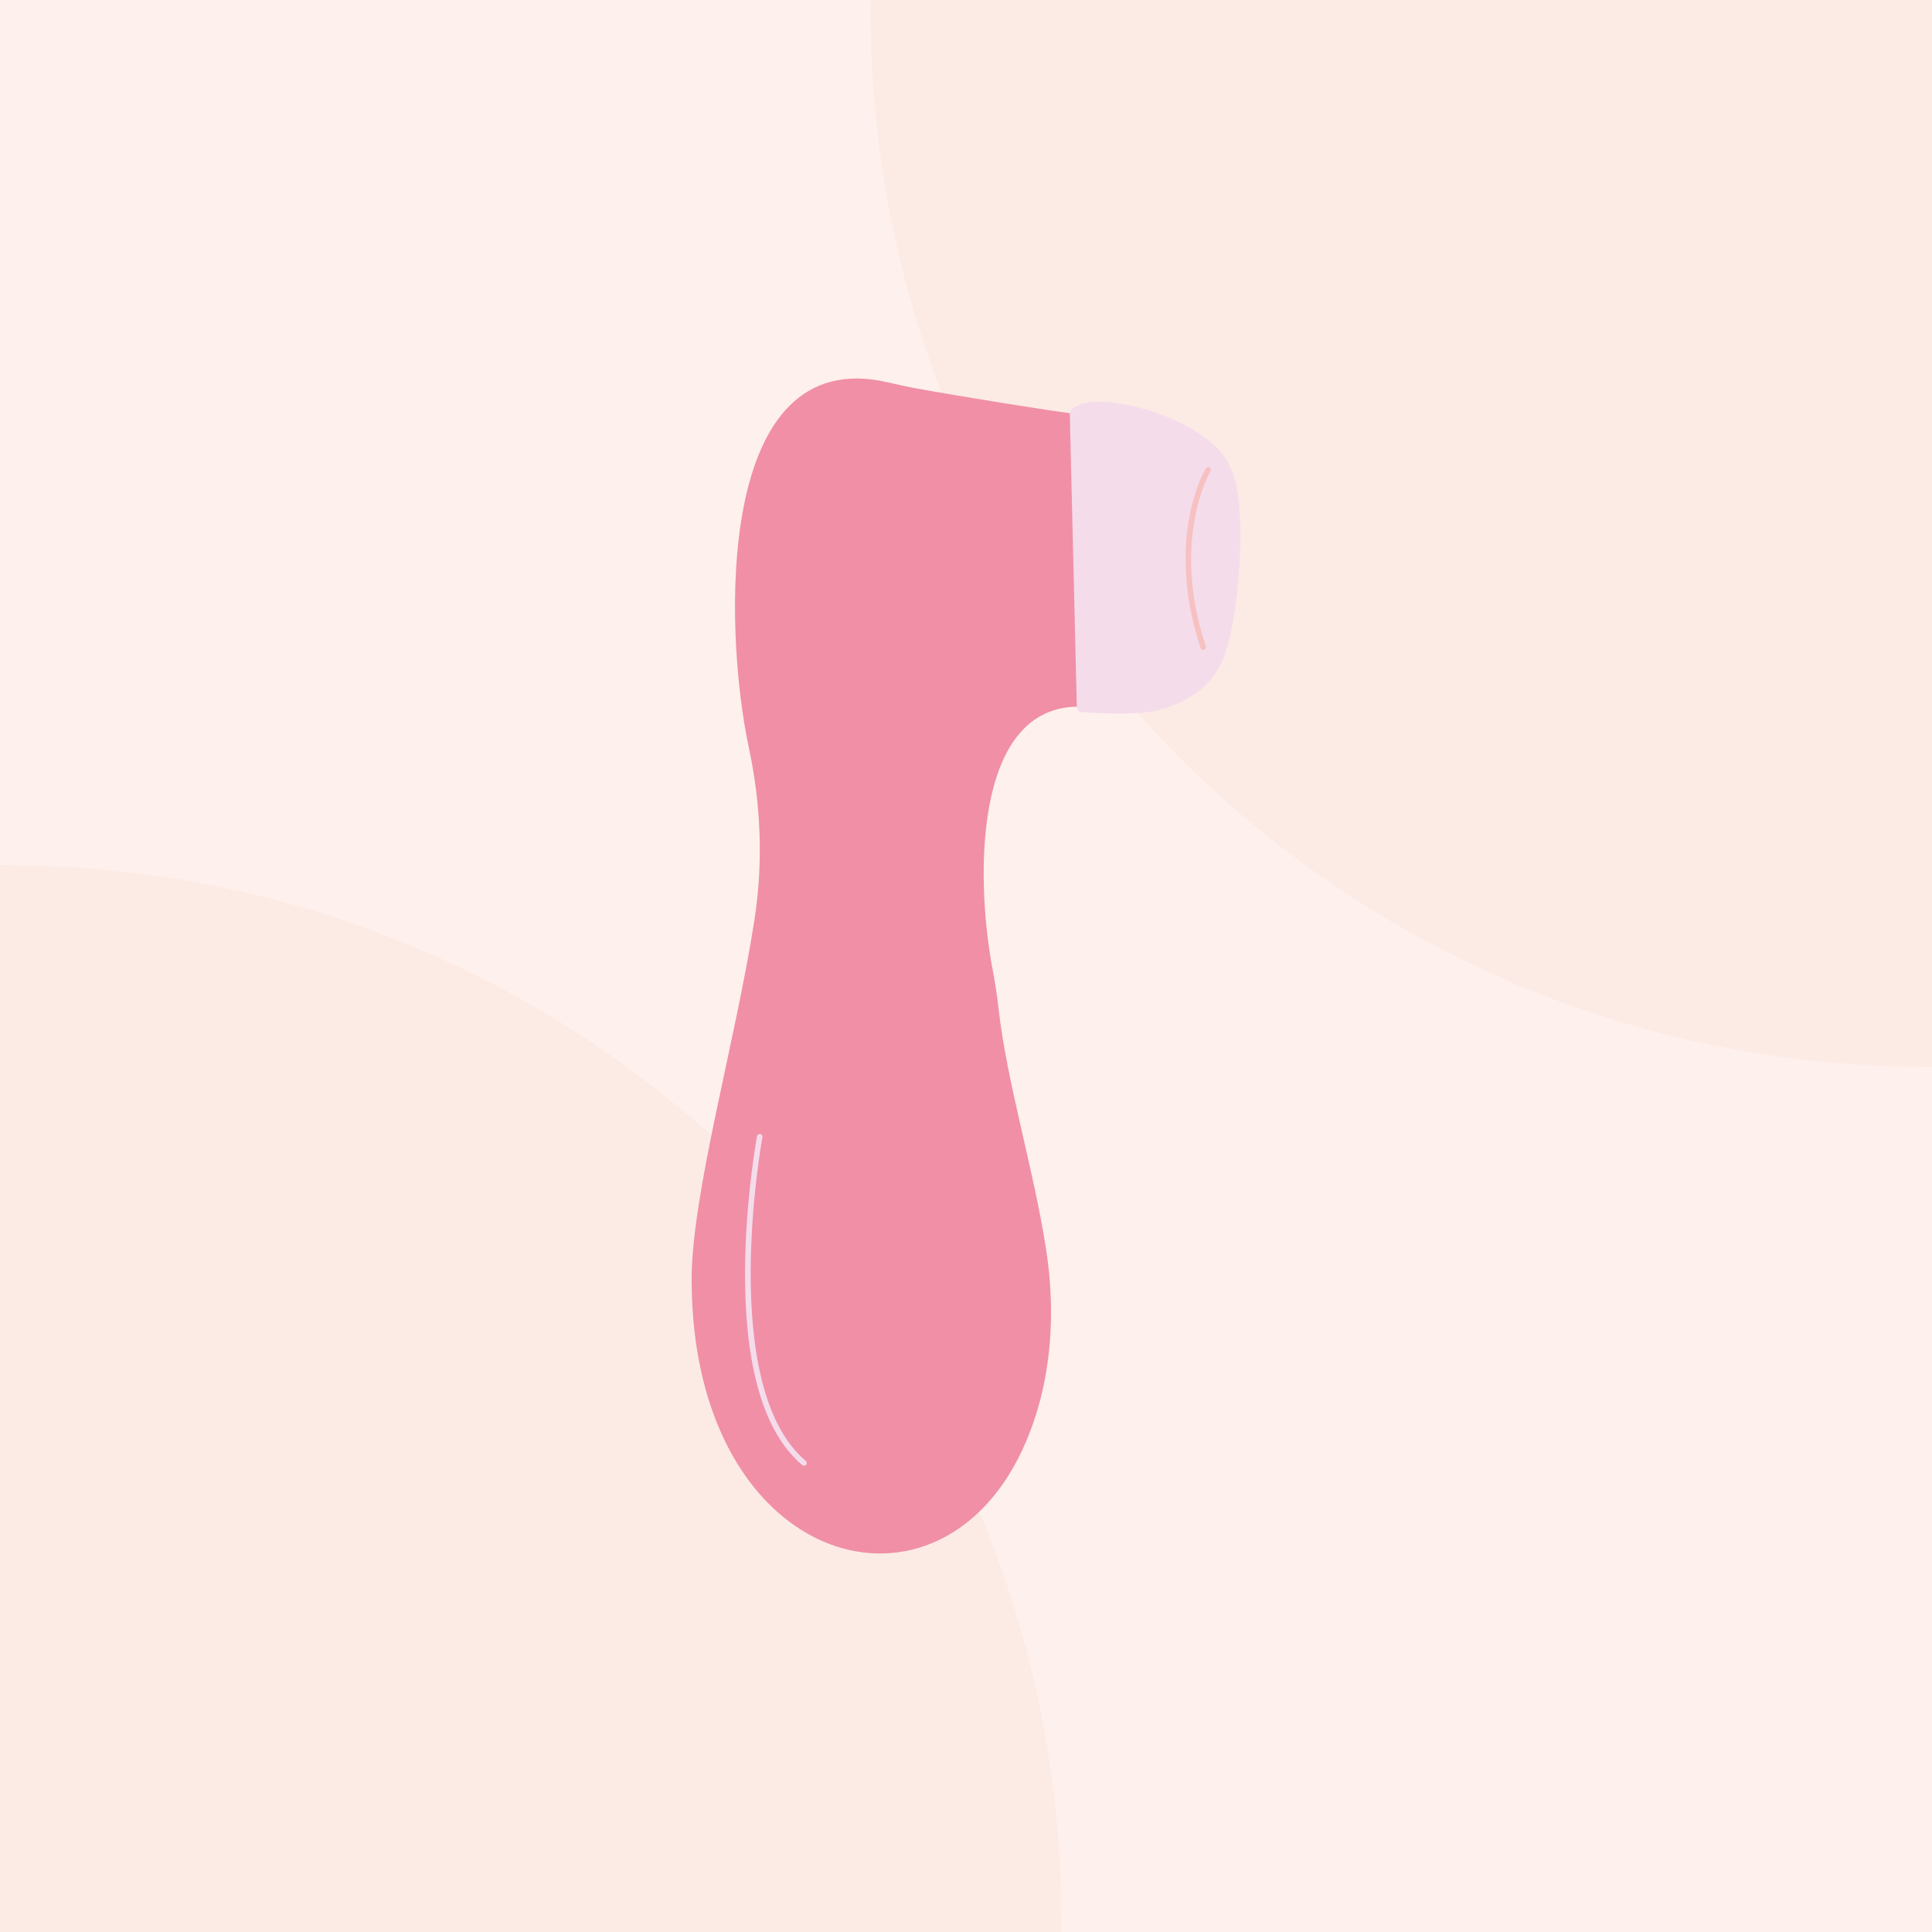 <?xml version="1.0" encoding="UTF-8"?>
<svg xmlns="http://www.w3.org/2000/svg" viewBox="0 0 1084 1084">
  <path d="m0 0h1084v1084h-1084z" fill="#fef0ec"></path>
  <path d="m3.5 485.5c-1.17 0-2.33.02-3.5.02v598.48h595.46c.02-2.16.04-4.33.04-6.5 0-326.95-265.05-592-592-592z" fill="#fceae5"></path>
  <path d="m488.54 0c-.02 2.16-.04 4.33-.04 6.5 0 326.95 265.05 592 592 592 1.17 0 2.33-.02 3.5-.02v-598.48z" fill="#fceae5"></path>
  <path d="m688.05 265.08c-9.1-27.44-74.59-44.55-84.73-32.86-14.47-1.73-63.88-9.69-88.92-14.24-5.43-.99-10.82-2.19-16.19-3.44-97.24-22.65-92.26 138.44-78 205.22 6.76 31.64 8.06 64.21 3.12 96.18-10.64 68.91-35.48 154.1-35.27 203 .72 161.91 140.94 200.43 187.75 89.63 14.24-33.7 16.73-71.22 11.16-107.38-6.99-45.42-22.06-93.64-26.76-135.76-.8-7.18-1.93-14.31-3.27-21.41-10.27-54.03-10.54-156.23 56.36-146.92 11.69 1.63 23.59 1.41 35.03-1.49 13.34-3.38 25.9-9.53 31.08-25.06 6.41-19.23 17.92-87 8.64-105.47z" fill="#f08fa6"></path>
  <path d="m690.91 263.9c-2.92-8.55-10.92-16.76-23.15-23.73-10.21-5.83-23.1-10.57-35.35-13.02-7.38-1.47-25.19-4.12-31.42 3.06-.5.58-.77 1.33-.75 2.1l3.93 164.32c.04 1.63 1.33 2.95 2.96 3.01l.89.05c6.11.34 13.12.62 19.82.62 8.35 0 16.22-.43 21.25-1.71 17.6-4.46 29.77-13.44 36.19-26.71 10.07-20.85 15.08-88.64 5.63-107.99z" fill="#f4dceb"></path>
  <path d="m451.12 822.4c-.35 0-.71-.12-1-.36-21.51-18.21-32.31-54.85-32.1-108.9.16-40.05 6.66-75.28 6.73-75.63.16-.84.97-1.38 1.8-1.23.84.16 1.39.96 1.23 1.8-.26 1.39-25.4 139.53 24.32 181.61.65.55.73 1.53.18 2.18-.28.35-.72.53-1.16.53z" fill="#f4dceb"></path>
  <path d="m675.1 364.68c-.65 0-1.25-.41-1.47-1.06-10.63-31.95-9.31-57.61-6.32-73.5 3.25-17.3 8.97-26.91 9.21-27.31.44-.73 1.39-.96 2.12-.52s.96 1.39.53 2.12c-.23.38-22.5 38.47-2.6 98.25.27.81-.17 1.68-.98 1.95-.16.04-.33.07-.49.07z" fill="#f7c1c2"></path>
</svg>
